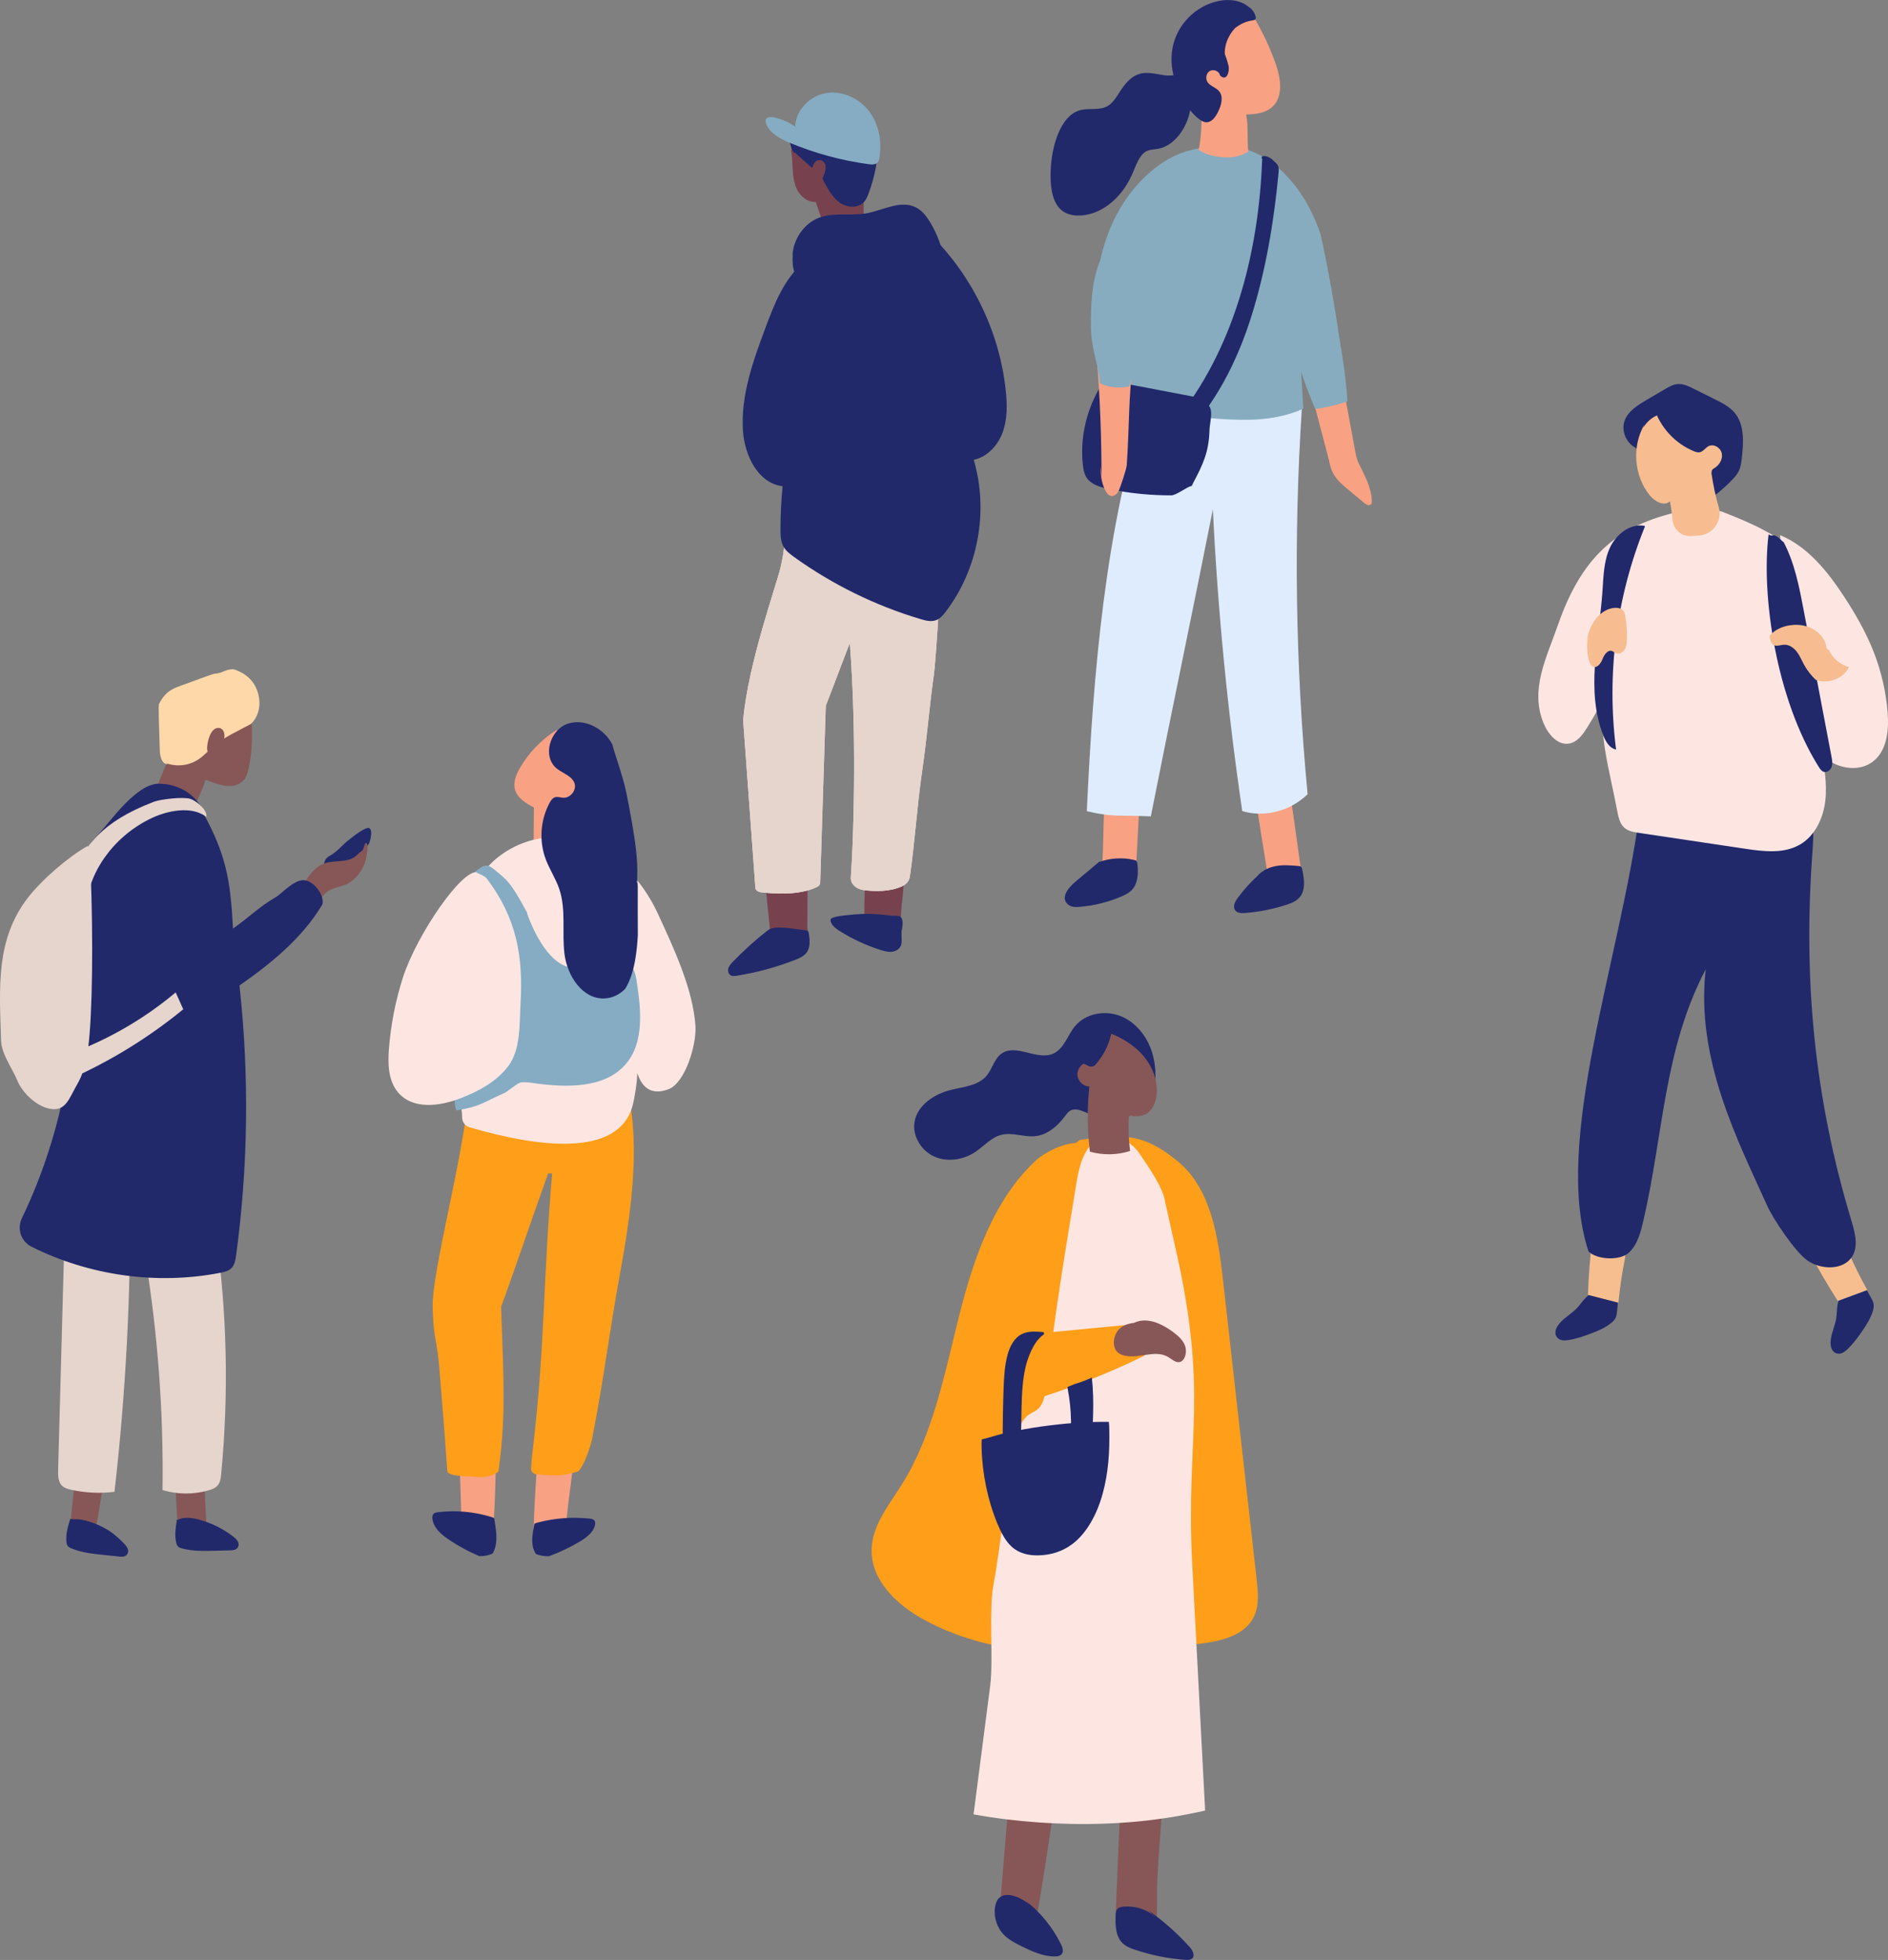 <?xml version="1.0" encoding="UTF-8"?><svg id="Layer_2" xmlns="http://www.w3.org/2000/svg" viewBox="0 0 864.53 897.35"><rect x="0" y="0" width="864.53" height="897.35" fill="#808080" stroke="none"/><defs><style>.cls-1{fill:#86acc3;}.cls-1,.cls-2,.cls-3,.cls-4,.cls-5,.cls-6,.cls-7,.cls-8,.cls-9,.cls-10,.cls-11,.cls-12,.cls-13,.cls-14{stroke-width:0px;}.cls-2{fill:#9e5d4e;}.cls-3{fill:#77424e;}.cls-4{fill:#ffd8a9;}.cls-5{fill:#f7bd90;}.cls-6{fill:#875757;}.cls-7{fill:#e6d5cd;}.cls-8{fill:#21296b;}.cls-9{fill:#fde6e2;}.cls-10{fill:#dfecfe;}.cls-11{fill:#ff9e18;}.cls-12{fill:#f9a183;}.cls-13{fill:#87acbf;}.cls-14{fill:#f6be8f;}</style></defs><g id="Layer_1-2"><path class="cls-12" d="M254.79,334.29c-6.89,4.34-12.68,10.34-16.7,17.32-1.76,3.04-3.21,6.6-2.25,9.96,1.1,3.87,5,6.25,8.63,8.13-.05,5.89-.1,11.78-.15,17.67,3.18.79,6.4,1.59,9.68,1.62,3.28.03,6.69-.78,9.17-2.88,1.9-1.6,3.13-3.82,4.12-6.07,2.51-5.7,3.72-11.87,4.54-18.03.65-4.9,1.05-9.95-.21-14.73-1.26-4.79-4.47-9.32-9.19-11.08-2.95-1.1-6.34-1.01-7.62-1.92h0Z"/><path class="cls-12" d="M210.23,655.13c-.32,8.8,1.25,34.73.94,43.53-.03.72-.05,1.46.18,2.13.42,1.25,1.59,1.97,2.68,2.55,2.92,1.55,6.15,2.87,9.35,2.26.69-.13,1.4-.38,1.86-.95.65-.81.49-2.01.56-3.09,1.07-16.71,1.76-37.21.66-49.3-4.67.83-10.54-3.19-15.09-1.78l-1.14,4.66Z"/><path class="cls-12" d="M264.24,655.1l-.7-4.61c-4.42-1.39-10.67,2.59-15.26,1.77-2.23,11.97-3.47,32.27-3.96,48.82-.03,1.07-.31,2.25.27,3.06.41.57,1.09.81,1.77.94,3.14.61,6.5-.7,9.56-2.24,1.15-.58,2.38-1.29,2.92-2.52.29-.67.34-1.4.38-2.11.51-8.71,4.51-34.39,5.02-43.1h0Z"/><path class="cls-8" d="M272.2,696.17c-.49-.65-1.38-.8-2.18-.88-8-.85-16.15-.22-23.93,1.85-.49.13-.99.28-1.41.55,0,.08,0,.16-.02.25-.73,4.06-1.77,8.61.15,12.51.18.38.4.73.64,1.07,1.88.73,3.88,1.04,5.88,1.01,4.97-1.81,9.78-4.09,14.31-6.82,2.97-1.79,6.06-4.09,6.81-7.48.15-.7.18-1.49-.25-2.06h0Z"/><path class="cls-8" d="M198.31,693.39c.49-.75,1.4-.93,2.22-1.03,8.14-.99,16.45-.26,24.36,2.16.5.15,1.01.32,1.44.65,0,.09,0,.19.02.29.74,4.73,1.8,10.04-.15,14.6-.19.44-.41.86-.66,1.25-1.92.85-3.95,1.21-5.98,1.18-5.06-2.11-9.95-4.78-14.57-7.96-3.03-2.09-6.17-4.77-6.93-8.72-.16-.81-.18-1.74.26-2.4h0Z"/><path class="cls-5" d="M209.74,673.05c.54-.23,1.08-.47,1.62-.71.23-.24.47-.48.69-.73-.83.55-1.7,1.05-2.59,1.52.09-.03.19-.06.28-.08h0Z"/><path class="cls-11" d="M283.45,483.99l-68.55,14.46c-2.8,32.74-17.34,83.8-16.77,100.45.49,14.29,1.21,10.81,2.75,24.24,0,0,2.48,28.62,3.95,50.4.27,2.6,11.27,2.5,11.27,2.5,0,0,8.14,1.35,12.15-2.32,2.18-15.91,2.53-27.13,2.26-43.09-.12-7.41-1.05-32.37-1.05-32.37,1.58-3.6,16.61-47.49,21.53-61.02l1.83.03c.53-.06.04-.53,0,0-4.27,50.8-3.18,77.06-8.59,124.27-.08.73-.92,7.12-1.04,10.69-.05,1.39.93,2.58,2.24,2.75,1.2.16,2.17.15,3.84.3,2.32.2,4.65.25,6.98.16,2.92-.27,5.81-.87,8.6-1.8,2.72-2.91,5.56-11.15,6.31-15.03,6.04-31.23,7.39-46.32,13.13-77.61,8.29-45.21,7.86-70.33-.84-96.99h0Z"/><path class="cls-9" d="M220.5,400.43c9.77-13.76,28.19-20.27,44.65-15.77,16.09,4.39,28.92,18.1,36.07,33.62,7.16,15.52,16.16,34.6,17.23,51.53.54,8.47-4.67,25.97-12.31,28.88-6.53,2.48-11.71.7-14.35-7.42.02,3.92-1.14,11.29-2.15,15.02-6.45,23.74-43.11,19.09-74.57,9.86-2.04-.6-3.43-2.43-3.44-4.45-.03-10.15-10.13-43.58-9.75-61.25.44-20.49,10.75-38.93,18.62-50.02h0Z"/><path class="cls-1" d="M214.64,401.5c6.99-5.65,7.71-6.9,12.6-2.66,4.75,4.12,6.27,4.4,13.99,18.76.18.33.17.73.3,1.08,1.26,3.59,8.66,23.24,20.49,24.37,6.55.63,13.02-.95,19.31-2.54,1.54-.39,3.16-.79,4.73-.39,3.65.92,4.89,5.32,5.45,8.94,2.05,13.3,3.62,28.4-5.18,38.39-9.67,10.97-27.2,10.58-42.2,8.42-1.92-.28-3.88-.57-5.77-.24-1.5.26-5.97,4.18-7.35,4.78-10.37,4.54-10.74,6.14-22.03,7.99-.93-2.26-1.06-5.91-.29-8.17,7.96-.27,9.17-1.39,14.75-6.75,6.05-5.8,6.35-15.2,5.81-23.61-1.52-23.99-6.66-47.88-14.6-68.37h0Z"/><path class="cls-9" d="M218.64,399.4c-7.04-1.8-27.81,28.66-34.05,47.9-3.44,10.62-5.63,21.71-6.5,32.96-.53,6.87-.32,14.52,4.15,19.85,6.78,8.07,19.15,6.4,28.58,2.76,8.29-3.2,16.44-7.56,21.87-14.68,5.76-7.55,5.14-19.12,5.68-28.84,1.15-20.87-1.43-38.5-15.43-57.05-1.42-1.88-5.86-2.76-4.31-2.9h0Z"/><path class="cls-13" d="M281.06,440.78c-3.08-11.82,2.56-24.06,2.62-36.25.02-3.33-.58-7.02-3.24-9.15-.58-.46-1.48-.82-2.03-.32-.31.29-.36.74-.38,1.15-.23,4.42.5,8.84.51,13.27.02,8.5-2.57,16.77-4.87,24.97-.73,2.6-1.21,5.89.99,7.54,1.41,1.06,3.64.89,4.86-.36,1.22-1.25,1.26-3.4,1.53-.86h0Z"/><path class="cls-8" d="M292.04,405.9c-.07-1.47-.15-2.95-.26-4.42.18-4.17-.1-8.42-.57-12.53-1.01-8.81-2.74-17.53-4.46-26.24-1.42-7.16-6.6-21.56-6.24-21.61h0c-3.62-7.29-12.47-12.3-20.34-9.8-8.41,2.67-12.03,15.15-5.18,20.61,2.77,2.21,6.85,3.33,8.05,6.61,1.15,3.14-1.81,6.96-5.21,6.73-1.22-.08-2.46-.58-3.63-.24-1.2.35-1.96,1.49-2.54,2.58-4.24,7.87-4.9,17.5-1.76,25.84,1.74,4.63,4.56,8.82,6.16,13.5,3.25,9.49,1.19,19.89,2.42,29.82,1.22,9.94,8.23,20.93,18.46,20.38,3.67-.2,6.8-1.85,9.31-4.34,2.59-4.22,3.92-9.12,4.72-14,.57-3.5.9-7.03,1.1-10.58-.05-7.44-.04-14.88-.03-22.32h0ZM291.57,404.37c.08-.84.15-1.69.19-2.53,0,.68,0,1.36,0,2.04,0,.21-.08.38-.19.49h0Z"/><path class="cls-8" d="M149.12,399.21c-1.22-1.48-1.08-3.76-.18-5.43.9-1.67,2.43-1.98,3.91-3.15,3.8-2.99,3.43-3.38,7.24-6.37,1.37-1.08,7.21-5.72,8.86-5.14,1.8.62.82,4.84.22,6.67-.61,1.83-4.59,4.92-6.02,6.17-4.01,3.51-3.86,3.52-7.87,7.02-1.17,1.02-2.46,2.1-4.01,2.17-1.55.07-3.24-1.45-2.74-2.95l.6,1Z"/><path class="cls-6" d="M138.71,405.37c2.39-3.95,5.04-8.13,9.19-9.83,4.78-1.96,10.83-.28,14.93-3.49.99-.77,1.8-1.79,2.86-2.44,1.06-.65,1.22-4.43,2.17-3.53,1.18,1.12-.33,8.01-.95,9.49-1.93,4.59-5.39,8.59-9.96,9.95-1.77.52-4.49,1.18-6.1,2.1-3.6,2.06-5.09,6.08-5.79,6.8-2.11-1.71-4.22-3.41-6.33-5.12-.34-.28-.71-.59-.82-1.03-.12-.48.11-.97.35-1.38,1.07-1.86,2.53-3.46,4.24-4.66l-3.79,3.16Z"/><path class="cls-6" d="M113.26,321.5c-.17-.43-3.65-3.51-3.84-3.94-2.48,3.11-5.35,5.77-8.61,7.67-2.3,1.34-4.71,2.42-7.24,2.91-.84.16-1.76.34-2.69.44-.35,1.82-.61,3.67-.77,5.53-.18-2.54-3.38-4.31-5.27-2.66-2.12,1.85-2.02,5.99-.33,8.39.44.63.97,1.18,1.29,1.9.99,2.23-.52,5.11-2.51,5.98-1.98.87-3.77-.55-5.84-1.09l-7.17,17.28c5.14,3.26,12.24,6.04,17.38,9.3,2.39-7.57,4.07-8.6,6.46-16.17,6.06,2.25,13.02,5.07,17.7-.05,3.02-3.3,5.55-23.9,1.43-36.87-.81-2.55.8,3.38.01,1.38h0Z"/><path class="cls-4" d="M118.32,317.94c-1.26-4.98-4.33-8.57-9.25-10.74-.74-.33-1.5-.6-2.28-.81-4.16.15-4.62,1.86-8.77,2.11-1.23.32-8.22,2.87-9.39,3.32-8.17,3.15-12.12,3.26-15.86,10.55-.28,2.66.15,11.83.2,14.46l.22,6.84c.05,2.73.97,6.34,3.77,6.27l-1.68-.87c4.82,2.16,10.85,1.68,15.38-1.25,2.57-1.66,4.6-3.98,6.9-5.98,5.08-4.4,11.36-7.12,17.31-10.36,3.79-3.62,4.61-8.94,3.44-13.54h0Z"/><path class="cls-6" d="M101.85,341.42c.32-1.4.85-2.75.93-4.19.09-1.44-.4-3.04-1.6-3.69-1.02-.55-2.31-.26-3.23.48-.91.74-1.51,1.84-1.95,2.96-.64,1.61-1.03,3.32-1.15,5.06-.11,1.57.36,3.62,1.83,3.8.67.08,1.3-.28,1.88-.64,1.93-1.17,4.03-2.55,4.65-4.83l-1.36,1.05Z"/><path class="cls-6" d="M79.21,670.07c.93,5.47,2,24.73,2.14,30.28,3.35.03,6.69.84,10.04.87.98,0,2.05-.02,2.78-.67.93-.82.39-1.98.31-3.21-.6-8.91-.68-18.08-1.28-26.98-4.34.86-8.85.84-13.18-.08l-.81-.2Z"/><path class="cls-8" d="M81.07,695.6c-.62,3.57-1.23,7.25-.36,10.79.15.62.36,1.25.84,1.71.47.44,1.12.66,1.76.83,4.82,1.32,9.93,1.21,14.94,1.08,2.38-.06,4.76-.12,7.14-.18.84-.02,1.71-.05,2.45-.41.77-.38,1.32-1.11,1.42-1.92.22-1.59-1.17-2.98-2.51-4.01-4.61-3.57-10.03-6.24-15.79-7.79-3.5-.94-7.62-1.36-10.45.73l.56-.83Z"/><path class="cls-6" d="M34.88,666.09c.22,5.55-2.32,28-2.89,33.52,3.31.46,6.37,2.24,9.68,2.69.97.13,3.61-2.39,4.42-2.94,1.02-.69-2.68,2.09-2.4.88,1.91-8.45,4.24-24.68,4.79-33.59-4.41.3-9.93,4.96-14.11,3.49-.52,5.36.53-8.55,0-3.2l.5-.86Z"/><path class="cls-8" d="M32.17,695.4c-1.07,3.46-2.15,7.03-1.74,10.65.07.63.2,1.29.61,1.8.41.5,1.03.8,1.64,1.06,4.61,1.94,9.69,2.48,14.68,3l7.1.74c.84.09,1.71.17,2.49-.09.81-.27,1.45-.94,1.66-1.72.42-1.55-.78-3.1-1.98-4.3-4.12-4.14-7.05-6.43-12.56-8.71-3.35-1.39-7.4-2.55-10.46-2.21l-1.44-.22Z"/><path class="cls-7" d="M29.72,559.18l-3.1,113.56c-.07,2.44-.06,5.16,1.31,6.97,1.1,1.46,2.82,1.97,4.44,2.33,6.6,1.48,13.37,1.81,20.05.99,5.21-45.4,7.59-91.27,7.12-137.09l-29.82,13.24Z"/><path class="cls-7" d="M66.49,575.37c5.77,35.29,8.43,71.1,7.94,106.86,6.8,2.03,14.17,2.09,20.99.15,1.6-.45,3.26-1.07,4.31-2.36,1.15-1.4,1.38-3.32,1.55-5.13,3.53-36.75,2.71-73.91-2.45-110.46l-32.35,10.94Z"/><path class="cls-9" d="M47.91,472.22c20.66-11.28,39.98-25.02,57.41-40.85-1.49,3.11,1.73,6.83.7,10.12-.35,1.1-1.13,2-1.91,2.86-15.08,16.65-33.88,29.92-54.63,38.54-.58-4.63-.5-9.33.25-13.93l-1.82,3.26Z"/><path class="cls-8" d="M92.94,372.06c10.58,19.13,12.67,31.27,13.74,53.1,7.97-5.6,11.46-9.65,19.87-14.56,2.25-1.31,7.74-7.57,12.28-7.62,4.54-.05,9.83,6.63,8.82,11.06-9.17,15.53-24.1,27.52-38,37.16,4.53,41.06,4.01,82.69-1.54,123.63-.28,2.07-.65,4.29-2.12,5.77-1.32,1.34-3.27,1.79-5.12,2.15-29.08,5.66-59.99,1.3-86.47-11.96-4.76-2.39-6.71-8.17-4.4-12.98,17.02-35.46,25.38-75.05,24.05-114.37-.47-13.96-2.1-28.24,1.76-41.66,3.55-12.32,1.13-10.78,9.72-20.3,5.49-6.09,17.06-22.58,27.09-22.66,11.99-.1,20.97,8.65,21.21,16.85l-.91-3.6Z"/><path class="cls-7" d="M40.97,388.26c-.31-.28-.62-.57-.91-.88-8.73,4.85-21.08,15.57-27.26,23.59C-2.04,430.23-.27,451.94.49,476.42c.19,6.22,5.09,12.57,7.43,18.29,2.33,5.72,8.74,11.69,14.66,12.89,7.54,1.54,8.95-4.54,12.89-11.38,3.94-6.84,4.92-15.01,5.56-22.92,1.63-20,1.52-57.4-.06-85.05h0Z"/><path class="cls-7" d="M87.14,365.75c-3.04-1.01-13.47.11-16.62,1.32-25.53,9.76-29.55,20.21-37.58,30.32,1.47,4.29,2.94,8.58,4.39,12.88.51,1.5,1.02,3,1.53,4.5.17.5.34.99.52,1.49.72-16.23,12.08-32.71,28.99-41.18,8.3-4.16,19.43-6.2,26.09-1.08.73-2.86-4.28-7.23-7.32-8.25h0Z"/><path class="cls-7" d="M81.48,456.64c-.36-.75-.71-1.5-1.05-2.25-12.75,10.69-27.15,19.42-42.54,25.76l-1.13-4.12c-2.74,5.71-4.47,11.89-5.09,18.19,18.76-8.28,36.39-19.13,52.25-32.13-.85-1.8-1.64-3.63-2.43-5.44h0Z"/><path class="cls-6" d="M530.51,850.85c-.96,15.66-.53,13.09-.75,25.93-.04,2.03-1.73,3.68-3.76,3.6-4.58-.18-9.31-1.02-13.22-3.06-.36-.19-1.38-1.04-1.6-1.38-.26-.41-.25-.93-.23-1.42.79-18.65,1.58-37.3,2.37-55.95,6.03.97,12.06,1.94,18.09,2.9.49.08,1.03.18,1.34.57.33.41.29.99.24,1.51-.41,4.12-.18-2.81-.59,1.31l-1.9,25.98Z"/><path class="cls-6" d="M482.61,827.59c-2.84,19.65-6.05,39.8-8.29,52.43-4.78-1.16-9.51-2.6-14.18-4.32-1.08-.4-1.28-.92-1.82-2.15-.41-.94-.33-2.07-.24-3.14,1.32-15.81,2.65-31.62,3.97-47.42,7.21,2.42,14.56,4.23,21.97,5.42l-1.41-.81Z"/><path class="cls-8" d="M469.81,870.38c6.71,5.28,12.23,12.1,16.03,19.79.71,1.45,1.33,3.31.3,4.55-.72.88-1.98,1.04-3.11,1.04-5.5,0-10.7-2.4-15.63-4.87-2.68-1.34-5.4-2.75-7.53-4.87-3.3-3.27-4.92-8.16-4.25-12.78.25-1.69.85-3.43,2.16-4.51,1.9-1.56,4.7-1.29,7.02-.51,3.29,1.11,6.28,3.1,8.59,5.7l-3.58-3.55Z"/><path class="cls-8" d="M525.75,874.57c7,4.96,13.4,10.64,19.04,16.9,1.44,1.6,2.69,4.29.8,5.47-.76.48-1.76.44-2.67.38-8-.57-15.89-2.16-23.38-4.7-1.65-.56-3.31-1.18-4.67-2.21-4.09-3.1-4.21-8.75-4.01-13.67.04-.9.1-1.87.7-2.6.75-.91,2.1-1.16,3.33-1.24,5.17-.32,10.42,1.42,14.12,4.69l-3.27-3.01Z"/><path class="cls-11" d="M494.38,521.92c20.03-2.87,29.36-3.1,45.1,9.95,15.02,12.45,18.3,34.27,20.52,53.99,5.15,45.83,10.3,91.67,15.45,137.5.62,5.52,1.19,11.38-1.08,16.42-4.23,9.38-15.88,11.76-25.86,12.94-42.67,5.05-88.48,9.52-126.22-11.6-11.83-6.62-23.4-17.64-23.17-31.52.18-11.07,7.76-20.27,13.62-29.56,14.51-23,19.69-50.7,26.37-77.25,6.67-26.56,15.93-53.97,35.91-72.1,0,0,8.2-6.76,17.68-7.41l1.68-1.37Z"/><path class="cls-9" d="M551.84,828.96c-10.18,2.31-20.47,4.02-30.87,5-19.99,1.89-40.13,1.43-60.06-.97-5.06-.61-10.1-1.38-15.11-2.29,2.54-19.64,5.09-39.29,7.63-58.94,1.49-11.51-.69-34.78,1.48-46.18,3.6-18.91,6.58-52.04,9.9-65.72,5.08-20.9,12.19-5.63,14.61-27.01,3.49-30.71,8.53-61.21,13.58-91.7,1.32-8,3.74-17.38,11.36-20.15,6.39-2.33,13.7,1.59,17.48,7.25,3.77,5.66,10.69,15.24,11.67,21.97l4.23,18.93c16.23,69.89,5.06,87.53,8.2,147.3,1.97,37.49,3.94,74.99,5.9,112.48h0Z"/><path class="cls-8" d="M527.72,504.21c1.68-7.39,2.05-15.24-.21-22.47-2.26-7.23-7.42-13.77-14.47-16.56-7.05-2.79-15.92-1.2-20.76,4.64-3.48,4.2-5.05,10.39-10.04,12.6-7.38,3.27-16.9-4.69-23.54-.1-3.45,2.38-4.29,7.13-7.02,10.31-3.86,4.48-10.46,4.95-16.2,6.36-7.68,1.88-15.5,7.01-16.73,14.82-1.02,6.46,3.19,13.14,9.18,15.76,5.99,2.62,13.25,1.48,18.68-2.17,3.98-2.68,7.3-6.67,11.95-7.83,5.09-1.27,10.43,1.2,15.64.6,5.5-.63,10.07-4.61,13.38-9.04.76-1.02,1.52-2.11,2.65-2.7,2.25-1.17,4.93.06,7.28,1.01,6.09,2.47,12.95,3,19.36,1.52,5.12-1.19,10.48-4.33,11.49-9.5l-.64,2.75Z"/><path class="cls-6" d="M496.2,486.98c.7.28,1.39.62,2.08,1.02.99.58,2.46.45,3.25-.42,3.69-4.07,6.14-9.02,7.35-14.31,4.83,2.02,9.35,4.7,13.04,8.38,5.3,5.29,8.67,12.86,7.61,20.27-.48,3.34-2.05,6.79-5.07,8.29-2.29,1.14-5.01.97-7.53.53-.34,5.41-.16,10.86.55,16.24-5.93,1.89-12.43,2-18.42.31-1.2-9.89-1.29-19.91-.25-29.81-2.67-.08-5.11-2.33-5.42-4.98-.25-2.17.95-4.39,2.81-5.51h0Z"/><path class="cls-11" d="M475.6,610.5c14.55-1.4,29.11-2.81,43.66-4.21,1.24-.12,2.63-.19,3.56.63.77.68.99,1.77,1.12,2.78.49,3.63.55,7.32.18,10.97-16.88,8.24-34.42,15.16-52.39,20.67-4.07,1.25-8.48,2.42-12.49,1.01-3.25-1.14-5.71-3.84-7.53-6.75-6.87-11-5.91-24.99-3.99-37.79,1.71-11.34,4.03-22.7,8.78-33.15s12.1-20.01,22.09-25.76c2.07-1.19,4.43-2.24,6.78-1.82,5.9,1.06,6.4,9.21,5.42,15.09-3.71,22.04-7.41,44.08-11.12,66.13l-4.08-7.8Z"/><path class="cls-8" d="M467.14,662.58c-2.22.23-5.8-2.8-8-2.35-.01-8.21.12-16.42.42-24.63.19-5.15.45-10.35,1.81-15.31,1.05-3.81,2.99-7.72,6.52-9.48,3.06-1.53,6.55-1.14,10.04-.91.05.32.11.65.16.97-1.52,1.04-2.84,2.43-3.87,3.96-2.06,3.1-3.74,7.41-4.6,11.03-2.68,11.18-1.4,25.98-2.49,36.73h0Z"/><path class="cls-8" d="M460.28,656.14c5.67-1.24,11.37-2.3,17.09-3.09,10.08-1.39,20.23-2.18,30.38-2.04.14.95.18,2.59.2,3.55.21,10.09-.4,19.69-2.99,29.18-2.58,9.48-7.29,18.18-13.88,23.17-4.69,3.55-10.12,5.08-15.51,5.21-4.28.1-8.76-.74-12.3-3.95-2.86-2.6-4.88-6.53-6.55-10.56-4.45-10.71-6.96-22.85-7.25-35.1-.03-1.13,0-2.3.06-3.47,3.61-.82,7.24-2.13,10.75-2.9h0Z"/><path class="cls-8" d="M488.8,635.04s.09-.04.13-.07c1.09-.44,2.19-.88,3.28-1.32.2-.06.39-.12.58-.17,2.47-.72,4.85-1.67,7.17-2.78,1.21,10.73.48,21.68-.27,32.5-.02.25-.05.53-.24.68-.13.1-.3.13-.47.15-3.22.42-6.44.83-9.66,1.24,1.61-9.7,1.47-19.7-.41-29.35-.06-.29-.11-.59-.11-.89h0Z"/><path class="cls-6" d="M518.13,606.31c6.22-3.96,13.85-.5,19.76,4.11,2.02,1.58,4.09,3.46,4.9,6.23.81,2.77-.31,6.53-2.67,6.98-1.82.35-3.45-1.27-5.11-2.27-6.3-3.8-13.99,1.26-20.79-.88-1.05-.33-2.1-.85-2.88-1.78-2.26-2.66-1.36-7.66,1.05-10.1,2.41-2.44,5.74-2.94,8.86-3.06l-3.12.75Z"/><path class="cls-2" d="M213.02,346.65l-.19-.47c.08.14.15.3.19.47h0Z"/><path class="cls-3" d="M413.66,400.7c.88,4.77-1.63,15.98-.99,20.98.17,1.35-1.01,3.11-2.86,3.48,0,0-8.54,2.97-13.21-1.03-1.85-1.58.1-27.28-.28-29.26-.81-4.16-1.01,11.05,17.34,5.83h0Z"/><path class="cls-9" d="M387.03,273.05s0,0,0,0c-.03-6.09-.06-12.19-.09-18.28.36-6.75.71-13.5,1.03-20.26.04-.73-.2-1.27-.59-1.65v-.14c.23-.03.46-.06.68-.09,12.86-1.7,26.8-12.76,39.14-13.85.49,5.25,1.7,10.5,3.02,15.75.15.58.3,1.16.44,1.74,1.35,18.51-2.31,67.4-2.93,71.86-2.45,17.45-2.99,27.81-5.52,45.25-2.38,16.39-3.22,31.69-5.6,48.08-.26,1.76-1.52,3.39-3.48,4.3-5.65,2.62-12.67,2.43-17.63,1.78-3.59-.46-6.1-2.96-5.89-5.83,1.29-17.57,3.55-79.89-2.58-128.65h0Z"/><path class="cls-3" d="M352.19,427.5c.34-.26.54-.4.54-.4l-3.29-32.28c5.98.68,20.09,8.13,20.36,8.34l-.12,21.52.03.25.07.73.51,5.32c.29,2.97-1.94,5.8-5.54,7.05-9.45,3.3-28.79,9.15-30.71,7.39-2.41-2.2,14.85-15.42,18.15-17.91h0Z"/><path class="cls-8" d="M351.61,425.92c-5.68,4.42-11.01,9.21-15.94,14.33-.93.97-1.88,2-2.2,3.27-.31,1.26.25,2.8,1.57,3.24.7.23,1.47.13,2.21,0,9.15-1.45,18.12-3.88,26.68-7.21,1.93-.75,3.92-1.61,5.2-3.14,2.04-2.46,1.69-5.89,1.25-8.95-.07-.45-.15-.93-.53-1.23-.29-.22-.69-.28-1.06-.32-6.51-.78-14.17-2.34-17.18,0h0Z"/><path class="cls-9" d="M357.42,259.78c1.03-4.39,1.78-8.82,1.91-13.27.07-2.6-1.95-8.04-.03-10.36,2.11-2.55,14.55-.57,18.4-1.07,5.93-.78,11.85-1.56,17.78-2.34.05,5.24.14,10.49.25,15.73-1.28,8.38-1.09,16.97.45,25.32,0,.7,0,1.39.01,2.09l-18.06,47.33-2.56,81.09c-.1.72-.61,1.39-1.4,1.78-8.33,4.1-20.64,3.1-25.91,2.41-1.46-.19-2.48-1.21-2.39-2.38l-5.58-76.42c2.4-26.29,15.15-61.4,17.14-69.89h0Z"/><path class="cls-7" d="M357.42,259.78c1.03-4.39,1.78-8.82,1.91-13.27.07-2.6-1.95-8.04-.03-10.36,2.11-2.55,14.55-.57,18.4-1.07,3.4-.45,6.79-.89,10.19-1.34-.1-.35-.27-.65-.5-.88,0-.05,0-.1,0-.14.22-.03.45-.06.67-.09,12.86-1.7,26.8-12.76,39.14-13.85.49,5.25,1.7,10.5,3.02,15.75.15.58.3,1.16.44,1.74,1.35,18.51-2.31,67.4-2.94,71.86-2.46,17.45-2.99,27.81-5.52,45.25-2.38,16.39-3.22,31.69-5.6,48.08-.26,1.76-1.52,3.39-3.48,4.3-5.65,2.62-12.67,2.43-17.63,1.78-3.59-.46-6.1-2.96-5.89-5.83,1.11-15.1,2.94-63.21-.46-107.39l-11.02,28.88-2.56,81.09c-.1.72-.61,1.39-1.4,1.78-8.33,4.1-20.64,3.1-25.91,2.41-1.46-.19-2.48-1.21-2.39-2.38l-5.58-76.42c2.4-26.29,15.15-61.4,17.14-69.89h0Z"/><path class="cls-3" d="M362.28,69.1c.28-1.71.56-3.42.83-5.13.02-.08.04-.16.05-.25,3.16-2.85,6.55-5.74,10.7-6.64,7.37-1.61,14.82,3.79,18.11,10.58,3.29,6.79,3.4,14.62,3.45,22.17.03,5.15.06,10.3.1,15.45-4.83.47-9.66.95-14.49,1.43-.75.07-1.56.13-2.19-.27-.66-.41-.95-1.2-1.2-1.94-1.36-4.01-2.72-8.02-4.09-12.03-3.63.23-6.95-2.44-8.58-5.7-1.63-3.25-1.9-7-2.07-10.63-.11-2.34-.21-4.73-.63-7.03h0Z"/><path class="cls-8" d="M372.35,77.37c.8.15,1.77-4.03,2.53-3.73,1.42.57,4.4.72,2.31,5.01-.32.65-.52,1.37-.58,2.09-.09.96.38,1.87.84,2.72,1.89,3.51,3.91,7.17,7.21,9.42,3.3,2.25,8.28,2.57,10.96-.39.95-1.05,1.52-2.4,2.03-3.73,1.52-3.98,2.67-8.1,3.44-12.3.21-1.17.39-2.41,0-3.54-.34-.98-1.07-1.77-1.85-2.45-2.43-2.15-5.4-3.6-8.42-4.78-6.59-2.6-13.6-4.12-20.67-4.49-2.23-.12-6.48-3.02-8.09-1.48-1.61,1.55,0,10.12,2.21,10.4l8.09,7.26Z"/><path class="cls-3" d="M369.75,76.72c.68.31,1.57.59,2.09.05.18-.19.27-.45.36-.69.33-.9.77-1.82,1.57-2.35.83-.55,1.98-.56,2.82-.04.91.57,1.39,1.67,1.45,2.75.06,1.07-.24,2.14-.59,3.15-.31.92-.68,1.84-1.32,2.57-.64.73-1.6,1.24-2.56,1.11-.96-.13-1.74-.86-2.32-1.64-.92-1.23-1.52-2.7-1.75-4.22-.04-.24-.05-.53.13-.7.18-.17.58.02.47.24l-.35-.24Z"/><path class="cls-1" d="M364.11,57.72c.43-7.46,6.85-13.89,14.22-15.1,7.37-1.21,15.11,2.39,19.63,8.33,4.52,5.95,5.97,13.91,4.72,21.27-.13.77-.31,1.58-.83,2.16-.96,1.09-2.66,1-4.1.8-12.41-1.69-24.61-5-36.17-9.82-4.39-1.83-9.08-4.28-10.76-8.73-.21-.57-.37-1.2-.18-1.77.45-1.35,2.34-1.42,3.74-1.12,3.81.83,7.45,2.47,10.58,4.79l-.85-.83Z"/><path class="cls-8" d="M363.3,122.86c-.53-2.39-.34-4.66-.33-7.09.85-7.25,5.87-14.11,12.89-16.37,6.65-2.14,13.94-.49,20.81-1.72,7.66-1.37,15.65-6.23,22.62-2.78,3.04,1.5,5.16,4.36,6.88,7.28,6.19,10.52,8.49,23.27,6.35,35.29-.92,5.18-3.17,10.81-8.05,12.79-4.57,1.85-9.76-.2-13.96-2.79-8.06-4.98-14.68-11.98-22.51-17.33-7.07-4.83-15.82-6.33-24.1-4.83-.04-.12-.57-2.32-.6-2.44h0Z"/><path class="cls-8" d="M423.8,105.26c20.49,19.07,33.8,45.7,36.74,73.54.67,6.37.8,12.98-1.37,19.01-2.17,6.03-7.02,11.42-13.29,12.72,6.94,23.47,2.02,50.12-12.85,69.56-1.2,1.57-2.56,3.17-4.41,3.86-2.24.84-4.73.2-7.01-.48-20.73-6.16-40.42-15.82-57.98-28.45-1.82-1.31-3.67-2.71-4.79-4.65-1.38-2.4-1.46-5.3-1.45-8.06.01-6.58.34-13.15.97-19.7-11.18-1.29-17.38-14-18.14-25.23-1.11-16.26,4.62-32.13,10.33-47.4,4.12-11.04,8.63-22.59,17.7-30.13,9.83-8.18,23.24-10.19,35.92-11.89,8.02-1.07,16.41-2.11,24.01.64l-4.36-3.37Z"/><path class="cls-8" d="M412.69,420.05c.06,3.6.12,6.29.18,9.89.02,1.06.03,2.17-.4,3.14-.7,1.6-2.47,2.53-4.2,2.69-1.74.16-3.47-.32-5.13-.85-6.52-2.07-12.77-4.97-18.56-8.6-1.73-1.09-3.54-2.39-4.15-4.34-.1-.31-.16-.64-.11-.96.17-1.09,4.16-1.63,5.26-1.76,9.77-1.16,14.26-1.07,22.7-.01,1.03.13,2.99-.16,3.87.39,1.71,1.08,1.27,4.38.38,8.02l.17-7.61Z"/><path class="cls-8" d="M741.62,588.11c-.38,4-.76,8-1.13,12-.11,1.15-.23,2.35-.76,3.39-.45.89-1.17,1.57-1.89,2.17-2.67,2.19-5.71,3.48-8.73,4.65-3.56,1.38-7.17,2.64-10.8,3.21-1.28.2-2.59.31-3.76-.12-1.17-.44-2.17-1.52-2.29-2.99-.13-1.62.8-3.26,1.86-4.51,2.28-2.67,5.26-4.27,7.7-6.72,1.58-1.59,2.83-3.62,4.44-5.17,4.19-4.04,9.8-6.96,15.21-5.9h.15Z"/><path class="cls-14" d="M744.13,575.94c-1.36,6.78-2.38,13.64-3.05,20.51-4.65-1.2-9.3-2.4-13.95-3.6.32-8.91,1.02-17.84,2.1-26.74,3.18,2.43,6.93,3.82,10.8,4,1.47.07,3.02,0,4.26.85,1.24.85,1.63-8.15.62-6.75l-.78,11.73Z"/><path class="cls-8" d="M850.76,583.48c1.97,3.5,3.93,7,5.9,10.51.57,1.01,1.15,2.06,1.3,3.22.13.99-.06,1.96-.32,2.86-.95,3.32-2.72,6.12-4.53,8.79-2.14,3.16-4.39,6.25-7.05,8.79-.94.89-1.95,1.74-3.16,2.04-1.21.31-2.65-.02-3.58-1.16-1.03-1.26-1.2-3.14-1.04-4.77.35-3.49,1.89-6.5,2.5-9.91.4-2.21.27-4.59.71-6.77,1.14-5.71,4.09-11.31,9.15-13.51l.12-.09Z"/><path class="cls-14" d="M845.88,572.05c2.74,6.35,5.81,12.57,9.17,18.6l-13.51,4.99c-4.81-7.51-9.32-15.25-13.5-23.18,4,.18,7.87-.81,11.16-2.87,1.24-.78,2.48-1.73,3.98-1.73,1.51,0,3.33,1.45,3.3,3.17l-.6,1.02Z"/><path class="cls-8" d="M830,389.19c-4.42,58.86.68,113.2,17.9,170.12,1.75,5.79,3.41,12.61-.77,17.29-4.46,5-13.59,4.5-19.3.66-5.7-3.84-15.86-19.11-18.54-25.06-13.2-29.34-32.99-67.21-28.22-108.41-19.18,36.45-19.35,75.28-28.48,114.76-1.19,5.15-2.62,11.15-6.67,14.95-4.05,3.8-14.5,3.35-18.5-.49-16.63-50.06,14.48-133.3,23.36-200.91,27.06,3.41,63.45-15.9,78.91,4.36,1.21,1.59.31,12.73.31,12.73h0Z"/><path class="cls-9" d="M786.8,233.59c16.42,6.36,33.92,13.59,43.51,28.56,7.8,12.18,13.6,39.21,14.52,53.72.82,12.83,2.8,11.49,3.62,24.32-2.91.22-11.63,2.81-14.55,3.03,1.42,7.76,2.84,15.68,1.91,23.52-.94,7.84-4.62,15.74-11.3,19.77-7.47,4.51-16.85,3.37-25.44,2.08-16.2-2.42-32.41-4.84-48.61-7.26-2.38-.35-4.91-.78-6.71-2.4-1.99-1.79-2.64-4.64-3.14-7.3-3.84-20.48-8.38-33.24-6.63-54.01-2.58,8.42-2.75,8.24-7.36,15.71-1.94,3.14-4.41,6.42-8,7.09-5.31.99-9.74-4.23-11.81-9.3-6.31-15.45,1.21-29.6,6.72-45.36,10.28-29.4,25.71-44.35,52.99-50.94,8.85-2.14,18.89-3.25,26.53,1.76l-6.24-3Z"/><path class="cls-9" d="M815.11,245c12.6,5.24,21.63,16.48,29.13,27.88,5.38,8.19,10.29,16.74,13.84,25.87,3.43,8.82,5.55,18.15,6.29,27.59.64,8.18-.35,17.62-6.95,22.5-5.91,4.37-14.64,3.28-20.59-1.04-5.95-4.32-9.55-11.19-11.89-18.16-2.34-6.97-3.63-14.27-6.13-21.19l-3.69-63.46Z"/><path class="cls-8" d="M816.73,248.16c5.08,9.7,7.18,20.64,9.22,31.4,4.23,22.28,8.46,44.56,12.7,66.84.3,1.56.59,3.21.07,4.72-.52,1.5-2.17,2.74-3.68,2.23-.97-.33-1.6-1.25-2.15-2.12-19.62-31.12-26.52-78.89-23.03-106.59,2.29,1.71,1.63-1.56,6.59,3.4l.27.12Z"/><path class="cls-8" d="M753.19,241.17c-13.04,32.11-17.62,67.61-13.17,101.98-2.93-.51-4.68-3.49-5.78-6.25-8.23-20.63-2.04-43.78-.48-65.93.48-6.77.55-13.78,3.33-19.98,2.78-6.19,9.21-11.4,15.9-10.25l.2.42Z"/><path class="cls-5" d="M812.49,289.09c3.91-2.83,9.74-3.78,14.64-2.36,4.84,1.41,8.71,5.32,9.21,9.6.07.61.5,1.13,1.2,1.27,1.4,3.55,4.88,6.55,9.09,7.83-1.75,4-6.58,6.79-11.78,6.56-1.22-.05-2.35-.31-3.39-.72-2.07-1.98-3.86-4.22-5.25-6.72-1.13-2.03-1.99-4.22-3.38-6.08-1.4-1.85-3.51-3.37-5.83-3.28-1.76.07-3.72,1-5.14-.05-.59-.43-.93-1.13-1.15-1.82-.24-.75-.36-1.51-.38-2.28.62-.71,1.34-1.37,2.16-1.96h0Z"/><path class="cls-5" d="M726.06,294.81c.81-3.76,1.9-7.55,4.09-10.71,2.19-3.16,5.65-5.65,9.49-5.81,1.32-.06,2.76.22,3.62,1.23.62.72.83,1.7.99,2.63.63,3.56.87,7.19.73,10.81-.06,1.61-.23,3.29-1.13,4.63-.9,1.34-2.75,2.16-4.17,1.42-.5-.26-.91-.69-1.43-.91-1.95-.81-3.63,1.58-4.39,3.54-.76,1.97-2.39,4.37-4.36,3.62-1.1-.42-1.6-1.68-1.9-2.82-1.21-4.59-1.13-9.52.22-14.07l-1.77,6.44Z"/><path class="cls-8" d="M749.04,205.08c-4.59-2.33-6.87-8.16-4.99-12.81,1.68-4.17,5.91-6.79,9.88-9.12,2.82-1.66,5.65-3.32,8.47-4.98,1.83-1.08,3.75-2.18,5.89-2.33,2.5-.18,4.87.96,7.09,2.06,3.26,1.62,6.52,3.24,9.78,4.87,3.24,1.61,6.58,3.3,8.93,5.98,4.82,5.5,4.31,13.53,3.53,20.68-.24,2.2-.49,4.46-1.51,6.44-.69,1.35-1.72,2.52-2.77,3.64-2.61,2.77-5.48,5.32-8.55,7.62-1.24.93-2.57,1.83-4.1,2.15-2.7.57-5.49-.81-7.4-2.72-1.91-1.92-3.16-4.33-4.63-6.57-5.23-7.91-2.81-5.86-12.28-8.11l-7.34-6.78Z"/><path class="cls-5" d="M753.15,194.06l-.76,1.89c1.93-3.35,5.25-5.91,8.89-6.52.38.76.77,1.51,1.22,2.23,3.44,5.56,8.75,9.94,14.88,12.17.21.53.41,1.05.6,1.57.25-.4.54-.76.87-1.08.54.16,1.08.31,1.63.44,1.01.24,1.58-1.22.52-1.66,0-.12,0-.03,0-.15,3.29-1.32,7.67-.25,9.35,3.03,2.29,4.5-1.69,10.82-6.66,10.59.75,5.3,1.86,10.56,3.33,15.7,1.79,6.29-2.74,12.63-9.27,12.97-1.14.06-2.28.12-3.42.19-4.31.26-8.07-2.92-8.45-7.22-.25-2.91-.66-5.82-1.21-8.69-2.63,2.48-6.91.11-9.2-2.69-7.36-8.99-8.33-22.82-2.3-32.77h0Z"/><path class="cls-8" d="M757.35,186.55c2.73,8.95,9.65,16.52,18.32,20.05.81.33,1.68.63,2.55.49,1.69-.28,2.67-2.08,4.2-2.84,2.35-1.17,5.44.73,5.99,3.3.54,2.57-1,5.26-3.22,6.68-.46.29-.97.57-1.23,1.04-.32.57-.2,1.27-.07,1.91.38,1.92,1.04,4.17,2.9,4.77,2.08.68,4.07-1.18,5.34-2.96,1.5-2.1,2.78-4.34,3.83-6.7.85-1.92,1.56-3.94,1.69-6.04.15-2.39-.46-4.77-1.25-7.03-2.07-5.85-5.63-11.33-10.82-14.72-2.52-1.65-5.35-2.76-8.16-3.86-2.05-.8-4.15-1.61-6.35-1.75-1.77-.11-3.53.23-5.27.56-2.29.44-4.72.95-6.41,2.57-1.61,1.54-2.26,4.02-1.62,6.15l-.42-1.65Z"/><path class="cls-12" d="M575.05,366.32c2.65,17.45,4.32,26.55,6.69,42.38,5.23-2.43,9.36-4.61,14.43-7.76-1.8-11.77-3.29-23.83-5.3-36.97-4.29,4.08-11.05,3.53-16.18,1.89l.37.46Z"/><path class="cls-12" d="M505.75,369.52c-.68,7.73-.38,18.34-1.06,26.07,5.28-.03,10.32.25,15.59.22.38-7.26.99-18.38,1.37-25.64-4.88-1.19-10.09.31-14.97-.88-.33-.08-.4.41-.69.61-.31.22-1.23-.15-1.29.26l1.05-.65Z"/><path class="cls-8" d="M569.9,407.52c3.32-3.2,5.15-5.24,9.94-9.68-5.34,3.98-8.72,7.62-12.92,13.06-1.21,1.57-2.43,3.77-1.52,5.54.82,1.59,2.81,1.71,4.46,1.59,6.47-.47,12.9-1.73,19.15-3.75,2.45-.79,5.03-1.82,6.59-4.09,2.3-3.35,1.55-8.06.69-12.13-.09-.44-.2-.92-.52-1.2-.29-.27-.69-.31-1.07-.34-3.6-.33-7.25-.65-10.82.07-3.57.72-7.11,2.62-9.23,5.93l-4.77,5Z"/><path class="cls-10" d="M588.05,370.47c3.17-1.19,6.19-3,8.82-5.13.66-.54,1.29-1.1,1.9-1.68-5.59-58.8-6.47-118.04-2.62-176.98-19.27,4.67-39.83,4.85-59.02-.23l13.82,1.66c-8.52-2.1-17.04-4.21-25.56-6.31-19.47,60.31-24.76,126.28-27.73,189.59,11.82,2.84,15.17,1.72,29.31,2.38,9.47-47.88,18.94-92.7,28.41-140.58,2.23,46.23,6.72,92.35,13.45,138.14,6.33,1.94,13,1.48,19.22-.86h0Z"/><path class="cls-13" d="M615.55,171.24c-2.73-21.6-6.24-43.11-10.93-64.37-3.13-8.68-7.22-16.91-13.33-23.99-6.77-7.85-15.32-14.14-25.79-15.58-.46-.06-.82-.25-1.09-.52-4.88-.26-9.89.12-14.75.57-.3.37-.71.64-1.2.72-7.54,1.22-14.31,4.6-20.22,9.4-10.98,8.92-18.5,21.15-22.57,34.61-.99,3.28-1.8,6.61-2.46,9.96-2.72,22.97-1.8,46.37,2.78,69.04,3.25-.65,6.5-1.3,9.75-1.95-.05-3.3-.1-6.6-.15-9.9l2.01,8.87c13.46.23,26.78,2.68,40.2,3.64,13.35.95,26.59.94,38.78-4.53.13-.06.21-.19.2-.33-.39-7.25-.78-13.32-1.17-20.59.38,4.41,1.76,6.94,2.91,11.2,5.84-1.6,11.54-3.69,17.03-6.24h0Z"/><path class="cls-12" d="M628.17,229.34c-.21-6.15-3.34-11.84-6.21-17.6,0,0,.01-.02.02-.02-.77-1.71-1.12-3.53-1.46-5.34l-7.09-38.3c-5.06,2.07-10.42,3.66-15.94,4.71l1.16.28c3.16,12,6.31,24.01,9.47,36.01.12.45.24.91.37,1.36.47,2.56,1.15,5.09,2.62,7.37,1.59,2.46,4.01,4.49,6.4,6.49,2.4,2.01,4.81,4.02,7.21,6.02.7.58,1.71,1.22,2.61.85.76-.31.87-1.14.85-1.83h0Z"/><path class="cls-8" d="M533.97,34.6c-7.8-1.27-12.77-3.13-18.73,3.95-2.55,3.04-4.33,7.33-7.32,9.51-4.14,3.01-9.23,1.07-13.8,2.53-8.5,2.71-12.61,16.09-13.02,27.74-.22,6.17.46,13.04,3.96,16.94,2.3,2.56,5.45,3.37,8.47,3.42,9.92.18,19.84-7.37,24.92-18.95,1.71-3.91,3.18-8.58,6.28-10.37,1.68-.97,3.55-.9,5.35-1.19,7-1.15,13.28-8.66,14.93-17.88,1.17-6.53.29-13.85,2.98-19.56-4.35,2.75-9.17,4.07-13.93,3.82l-.09.05Z"/><path class="cls-12" d="M584.13,29.2c-2.72-7.73-6.23-15.14-10.43-22.03l-.2,1.16c-.77-2.01-3.27-1.84-4.95-1.09-9.36,4.19-15.68,14.68-17.57,26.2-1.32,8.05.22,25.01-2.12,35.22,3.77,2.41,7.84,3.14,12.06,3.38,6.36.36,10.22-2.32,10.73-2.76-.75-4.95.15-10.74-1.03-16.85,5.49-.1,11.39-1.02,14.13-6.3,2.51-4.84,1.34-11.39-.61-16.93h0Z"/><path class="cls-8" d="M571.83,3.24c-3.23-2.9-8.05-3.63-12.25-3.05-10.15,1.39-19.23,9.08-22.16,19.56-2.92,10.48.85,23.24,9.37,29.95,1.25.98,2.91,2.17,4.58,2.92.32-2.33,1.11-5.21,2.58-7.03-1.86-1.9-4-3.52-5.21-5.99-1.66-3.39-1.19-8.17,2.45-9.94,2.84-1.38,6.38-.01,7.68,2.74.14.07.27.15.39.24.3.21.59.44.89.68.89-1.65,1.17-4.79.88-6.52-.89-5.22,1.16-10.39,4.54-13.97,5.36-4.06,8.31-3.05,9.17-3.9,1.14-1.12-1.35-5.15-2.93-5.69h0Z"/><path class="cls-8" d="M577.93,73.2c-1.53,43.25-13.41,87.83-40.27,120.18,1.39,2.18,2.77,4.35,4.16,6.53,14.55-14.55,24.74-34.39,31.3-55.42,6.56-21.03,10.28-43.31,12.35-65.55.31-3.34-.47-3.57-2.68-5.72-2.21-2.15-6.4-2.62-4.64.04l-.22-.05Z"/><path class="cls-8" d="M550.57,182.39c-12.74-2.44-25.48-4.87-38.21-7.31-2.03-.39-4.28-.76-6.12.02-1.62.68-2.5,2.07-3.24,3.4-5.98,10.81-8.45,22.8-7.12,34.54.27,2.35.73,4.8,2.5,6.7,2.28,2.47,6.26,3.53,10.02,4.3,9.13,1.85,18.56,2.78,27.98,2.76,1.89,0,6.32-3.13,7.98-3.86,2.15-.94.87.26,1.83-1.52,4.74-8.8,7.35-14.63,7.63-24.18.16-5.46,3.02-11.35-3.28-13.62l.04-1.22Z"/><path class="cls-12" d="M504.38,218.74c.04-18.72-.71-37.44-2.25-56.05,5.28,2.96,11.34,3.51,16.88,1.53-2.39,17.96-1.78,30.52-3.06,48.68-.14,2.01-2.75,9.61-3.49,11.38-.75,1.77-2.27,3.15-3.79,2.78-1.3-.32-2.25-1.78-2.91-3.27-1.33-3.02-1.94-6.58-1.7-10.05l.31,5Z"/><path class="cls-13" d="M507.87,112.37c-7.92,9.74-8.47,25.97-8.32,37.54.13,9.76,3.22,16.17,4.14,25.6,4.56,2.08,8.31,2.28,13.4,1.49,4.83-15.45,8.36-31.16,10.55-47.02.72-5.19,1.29-10.48,0-15.69-.82-3.33-3.15-7.11-7.69-7.87-4.31-.72-10.65,2.75-13,5.34l.92.61Z"/><path class="cls-8" d="M504.43,393.65c-3.57,2.99-7.15,5.98-10.72,8.97-1.84,1.54-3.72,3.12-5.05,5.22-.74,1.17-1.31,2.62-1.02,4.03.3,1.47,1.5,2.57,2.79,3.04,1.29.47,2.68.4,4.03.29,6.47-.54,12.86-2.12,18.9-4.68,1.95-.83,3.93-1.8,5.33-3.51,2.45-2.99,2.62-7.52,2.11-11.56-.05-.4-.11-.82-.35-1.14-.28-.37-.73-.49-1.15-.59-5.44-1.26-11.17-.87-16.39,1.1l1.51-1.17Z"/><path class="cls-13" d="M593.03,160.52c2.37,9.15,5.47,18.1,9.28,26.74,5.01-.68,9.95-1.86,14.72-3.52-1.82-25.39-7.6-50.5-17.07-74.13-.17-.43-.36-.88-.74-1.16-1.18-.86-2.61.72-3.19,2.06-7.21,16.74-7.86,36.19-1.8,53.38l-1.2-3.37Z"/><path class="cls-8" d="M558.59,34.21c-.61-1.8-3.01-2.64-4.62-1.69-1.6.95-2.09,3.35-1.1,4.97,1.19,1.94,3.81,2.46,5.29,4.18,2.26,2.62,1.05,6.67-.5,9.74-1.11,2.2-2.8,4.61-5.24,4.58-1.35-.02-2.57-.82-3.63-1.67-5.38-4.33-8.86-11.04-9.31-17.97-.45-6.93,2.12-13.98,6.9-18.87,2-2.04,5.06-3.79,7.57-2.39,1.64.91,2.42,2.85,3,4.65,1.08,3.35,2.98-.23,5.64,10.54.45,1.84-.57,7.55-4.01,4.2v-.26Z"/></g></svg>
